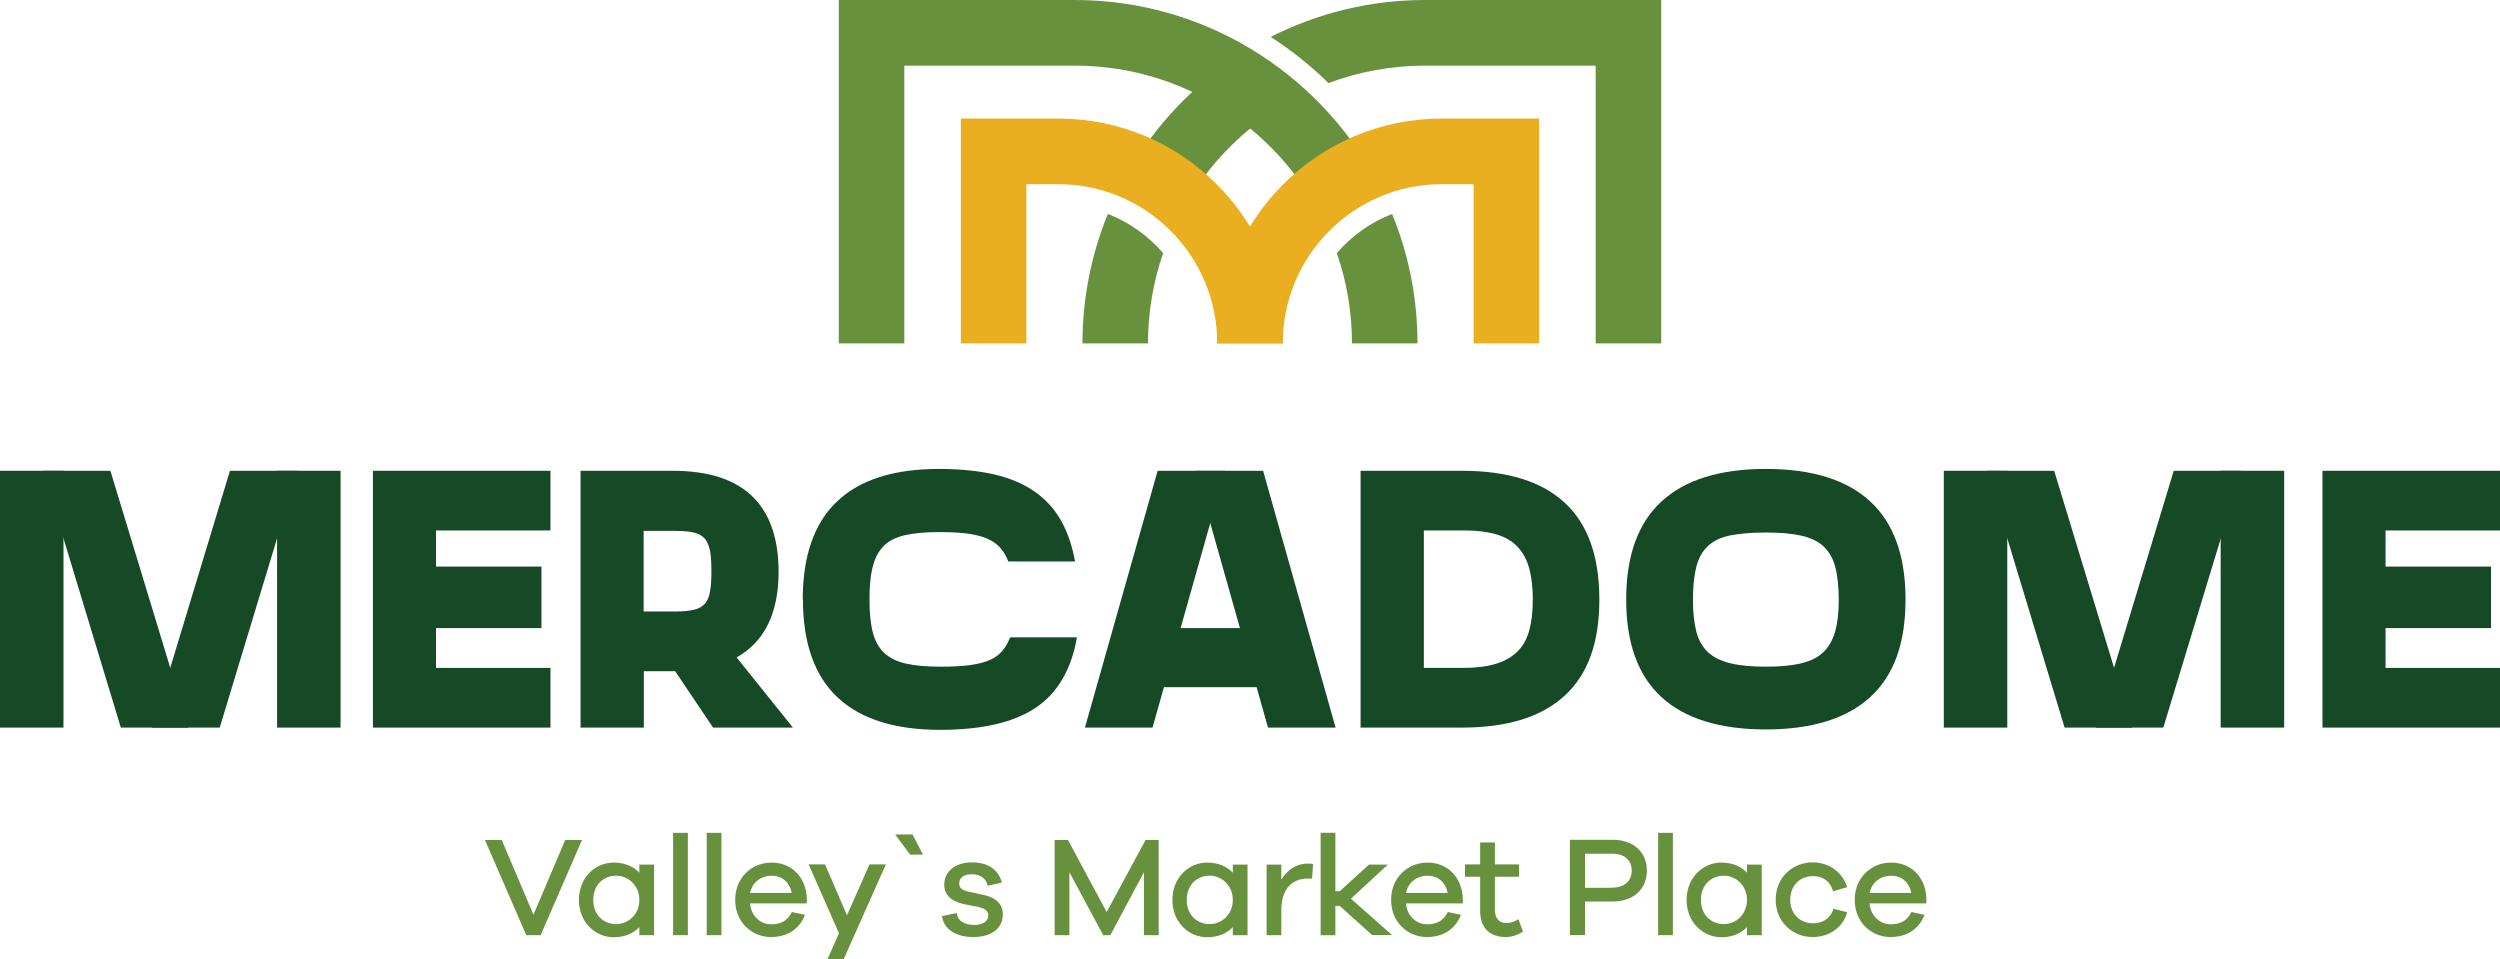 <svg width="245" height="94" viewBox="0 0 245 94" fill="none" xmlns="http://www.w3.org/2000/svg">
<g id="Layer_1" clip-path="url(#clip0_39_1345)">
<path id="Vector" d="M53.002 91.648H51.577L47.523 82.32H49.169L52.28 89.638L55.39 82.32H57.036L52.982 91.648H53.002Z" fill="#68913E"/>
<path id="Vector_2" d="M64.1 91.648H62.655V90.864C62.053 91.487 61.19 91.849 60.146 91.849C58.34 91.849 56.734 90.382 56.734 88.19C56.734 85.999 58.34 84.532 60.146 84.532C61.19 84.532 62.053 84.894 62.655 85.517V84.733H64.1V91.648ZM62.655 88.19C62.655 86.743 61.531 85.818 60.387 85.818C59.123 85.818 58.139 86.743 58.139 88.19C58.139 89.638 59.123 90.562 60.387 90.562C61.531 90.562 62.655 89.658 62.655 88.19Z" fill="#68913E"/>
<path id="Vector_3" d="M65.965 91.648V81.617H67.41V91.648H65.965Z" fill="#68913E"/>
<path id="Vector_4" d="M69.258 91.648V81.617H70.703V91.648H69.258Z" fill="#68913E"/>
<path id="Vector_5" d="M79.071 88.532H73.492C73.632 89.819 74.555 90.583 75.579 90.583C76.342 90.583 77.124 90.361 77.606 89.376L78.89 89.658C78.328 91.105 77.104 91.829 75.559 91.829C73.672 91.829 72.047 90.382 72.047 88.19C72.047 85.999 73.672 84.532 75.619 84.532C77.566 84.532 78.991 85.959 79.071 88.029V88.532ZM73.532 87.507H77.586C77.365 86.381 76.562 85.818 75.619 85.818C74.676 85.818 73.733 86.381 73.512 87.507H73.532Z" fill="#68913E"/>
<path id="Vector_6" d="M82.702 94H81.096L82.22 91.467L79.25 84.713H80.856L83.003 89.698L85.21 84.713H86.816L82.682 94H82.702Z" fill="#68913E"/>
<path id="Vector_7" d="M90.432 83.748H89.188L87.723 81.778H89.428L90.452 83.748H90.432Z" fill="#68913E"/>
<path id="Vector_8" d="M93.761 89.477C93.862 90.301 94.584 90.643 95.487 90.643C96.33 90.643 96.852 90.261 96.852 89.718C96.852 89.296 96.551 89.035 95.929 88.894L94.424 88.592C93.219 88.331 92.537 87.688 92.537 86.703C92.537 85.416 93.601 84.511 95.266 84.511C96.932 84.511 97.916 85.356 98.177 86.502L96.792 86.803C96.671 86.14 96.109 85.677 95.226 85.677C94.343 85.677 94.002 86.1 94.002 86.582C94.002 86.964 94.223 87.225 94.845 87.366L96.491 87.728C97.594 87.969 98.277 88.612 98.277 89.597C98.277 91.045 97.093 91.829 95.367 91.829C93.822 91.829 92.497 91.165 92.316 89.778L93.761 89.477Z" fill="#68913E"/>
<path id="Vector_9" d="M113.55 91.648H112.105V85.477L108.814 91.648H108.112L104.8 85.477V91.648H103.355V82.32H104.66L108.453 89.376L112.266 82.32H113.55V91.648Z" fill="#68913E"/>
<path id="Vector_10" d="M122.26 91.648H120.815V90.864C120.213 91.487 119.35 91.849 118.306 91.849C116.5 91.849 114.895 90.382 114.895 88.19C114.895 85.999 116.5 84.532 118.306 84.532C119.35 84.532 120.213 84.894 120.815 85.517V84.733H122.26V91.648ZM120.815 88.19C120.815 86.743 119.691 85.818 118.547 85.818C117.283 85.818 116.299 86.743 116.299 88.19C116.299 89.638 117.283 90.562 118.547 90.562C119.691 90.562 120.815 89.658 120.815 88.19Z" fill="#68913E"/>
<path id="Vector_11" d="M128.681 84.713L128.58 86.1C128.46 86.1 128.299 86.1 128.179 86.1C126.433 86.1 125.57 87.326 125.57 89.216V91.648H124.125V84.733H125.57V86.2C126.132 85.275 126.995 84.632 128.199 84.632C128.36 84.632 128.5 84.632 128.681 84.692V84.713Z" fill="#68913E"/>
<path id="Vector_12" d="M134.479 91.648L131.288 88.773H130.867V91.648H129.422V81.617H130.867V87.346H131.288L134.158 84.733H136.004L132.392 88.07L136.406 91.628H134.439L134.479 91.648Z" fill="#68913E"/>
<path id="Vector_13" d="M143.352 88.532H137.773C137.914 89.819 138.837 90.583 139.86 90.583C140.623 90.583 141.406 90.361 141.887 89.376L143.172 89.658C142.61 91.105 141.385 91.829 139.84 91.829C137.954 91.829 136.328 90.382 136.328 88.19C136.328 85.999 137.954 84.532 139.9 84.532C141.847 84.532 143.272 85.959 143.352 88.029V88.532ZM137.813 87.507H141.867C141.646 86.381 140.844 85.818 139.9 85.818C138.957 85.818 138.014 86.381 137.793 87.507H137.813Z" fill="#68913E"/>
<path id="Vector_14" d="M149.25 91.306C148.588 91.688 148.126 91.829 147.544 91.829C146.059 91.829 145.055 90.985 145.055 89.276V85.919H143.57V84.713H145.055V82.562H146.5V84.713H148.868V85.919H146.5V89.175C146.5 90.04 146.962 90.462 147.644 90.462C148.006 90.462 148.447 90.321 148.808 90.08L149.25 91.286V91.306Z" fill="#68913E"/>
<path id="Vector_15" d="M158.042 82.3C160.109 82.3 161.394 83.526 161.394 85.316C161.394 87.105 160.109 88.351 158.042 88.351H155.333V91.628H153.848V82.3H158.042ZM158.042 86.984C159.206 86.984 159.908 86.321 159.908 85.316C159.908 84.311 159.206 83.667 158.042 83.667H155.333V87.004H158.042V86.984Z" fill="#68913E"/>
<path id="Vector_16" d="M162.496 91.648V81.617H163.941V91.648H162.496Z" fill="#68913E"/>
<path id="Vector_17" d="M172.65 91.648H171.205V90.864C170.603 91.487 169.74 91.849 168.697 91.849C166.891 91.849 165.285 90.382 165.285 88.19C165.285 85.999 166.891 84.532 168.697 84.532C169.74 84.532 170.603 84.894 171.205 85.517V84.733H172.65V91.648ZM171.205 88.19C171.205 86.743 170.082 85.818 168.938 85.818C167.673 85.818 166.69 86.743 166.69 88.19C166.69 89.638 167.673 90.562 168.938 90.562C170.082 90.562 171.205 89.658 171.205 88.19Z" fill="#68913E"/>
<path id="Vector_18" d="M179.675 89.055L181.02 89.397C180.638 90.884 179.254 91.829 177.648 91.829C175.681 91.829 174.016 90.361 174.016 88.17C174.016 85.979 175.681 84.511 177.648 84.511C179.213 84.511 180.578 85.456 181.02 86.944L179.635 87.346C179.374 86.321 178.571 85.858 177.668 85.858C176.384 85.858 175.441 86.803 175.441 88.17C175.441 89.537 176.384 90.482 177.668 90.482C178.591 90.482 179.374 90.04 179.695 89.035L179.675 89.055Z" fill="#68913E"/>
<path id="Vector_19" d="M188.786 88.532H183.207C183.347 89.819 184.27 90.583 185.294 90.583C186.056 90.583 186.839 90.361 187.321 89.376L188.605 89.658C188.043 91.105 186.819 91.829 185.274 91.829C183.387 91.829 181.762 90.382 181.762 88.19C181.762 85.999 183.387 84.532 185.334 84.532C187.281 84.532 188.706 85.959 188.786 88.029V88.532ZM183.247 87.507H187.301C187.08 86.381 186.277 85.818 185.334 85.818C184.391 85.818 183.448 86.381 183.227 87.507H183.247Z" fill="#68913E"/>
<path id="Vector_20" d="M131.008 24.807C131.971 27.581 132.493 30.556 132.493 33.652H138.915C138.915 29.169 138.032 24.887 136.426 20.967C134.319 21.791 132.453 23.118 131.008 24.807Z" fill="#68913E"/>
<path id="Vector_21" d="M129.606 21.45L134.783 17.469C129.044 7.076 118.006 0 105.322 0H82.203V33.652H88.625V6.433H105.322C115.919 6.433 125.13 12.544 129.606 21.45Z" fill="#68913E"/>
<path id="Vector_22" d="M150.837 33.652H144.415V18.052H141.284C132.695 18.052 125.711 25.048 125.711 33.652H119.289C119.289 21.49 129.163 11.619 141.284 11.619H150.837V33.652Z" fill="#E9AF21"/>
<path id="Vector_23" d="M113.989 24.807C113.026 27.581 112.504 30.556 112.504 33.652H106.082C106.082 29.169 106.965 24.887 108.571 20.967C110.678 21.791 112.544 23.118 113.989 24.807Z" fill="#68913E"/>
<path id="Vector_24" d="M139.679 0C134.221 0 129.083 1.307 124.527 3.618C126.554 4.925 128.461 6.433 130.187 8.142C133.137 7.036 136.328 6.433 139.679 6.433H156.377V33.652H162.799V0H139.679Z" fill="#68913E"/>
<path id="Vector_25" d="M117.624 8.302C114.653 10.896 112.145 13.991 110.238 17.489L115.416 21.47C117.222 17.891 119.791 14.755 122.902 12.283C121.316 11.097 119.329 9.589 117.624 8.302Z" fill="#68913E"/>
<path id="Vector_26" d="M125.712 33.652H119.29C119.29 25.048 112.306 18.052 103.717 18.052H100.586V33.652H94.164V11.619H103.717C115.858 11.619 125.712 21.51 125.712 33.652Z" fill="#E9AF21"/>
<path id="Vector_27" d="M36.547 46.136H53.947V51.986H42.728V55.524H53.063V61.554H42.728V65.454H53.947V71.304H36.547V46.136Z" fill="#164925"/>
<path id="Vector_28" d="M56.895 46.136H65.925C69.377 46.136 71.966 46.96 73.692 48.608C75.418 50.257 76.301 52.729 76.301 56.026C76.301 60.087 74.936 62.881 72.187 64.429L77.706 71.304H69.879L66.166 65.776H63.096V71.304H56.895V46.136ZM66.186 59.926C66.909 59.926 67.511 59.866 67.972 59.765C68.434 59.665 68.795 59.464 69.056 59.182C69.317 58.901 69.498 58.499 69.578 57.976C69.678 57.453 69.719 56.79 69.719 55.966C69.719 55.142 69.678 54.478 69.578 53.956C69.478 53.453 69.297 53.051 69.056 52.77C68.795 52.488 68.434 52.287 67.993 52.187C67.551 52.086 66.949 52.026 66.227 52.026H63.076V59.926H66.186Z" fill="#164925"/>
<path id="Vector_29" d="M78.668 58.76C78.668 54.478 79.792 51.282 82.019 49.151C84.247 47.02 87.579 45.955 92.014 45.955C94.041 45.955 95.827 46.136 97.372 46.477C98.917 46.839 100.242 47.382 101.326 48.126C102.409 48.87 103.292 49.814 103.935 50.94C104.597 52.066 105.058 53.433 105.359 55.021H98.817C98.596 54.478 98.335 54.016 97.994 53.654C97.673 53.292 97.232 52.991 96.71 52.769C96.188 52.548 95.526 52.388 94.763 52.287C94.001 52.187 93.077 52.146 92.014 52.146C90.669 52.146 89.565 52.247 88.682 52.448C87.799 52.649 87.117 52.991 86.615 53.493C86.114 53.996 85.752 54.659 85.531 55.523C85.311 56.368 85.21 57.453 85.21 58.74C85.21 60.026 85.311 61.112 85.531 61.956C85.752 62.801 86.114 63.484 86.655 63.987C87.197 64.489 87.9 64.831 88.783 65.032C89.666 65.233 90.79 65.334 92.134 65.334C93.238 65.334 94.181 65.293 94.964 65.193C95.746 65.092 96.389 64.931 96.931 64.71C97.452 64.489 97.894 64.188 98.195 63.826C98.516 63.464 98.777 63.002 98.998 62.459H105.54C104.998 65.595 103.654 67.907 101.506 69.354C99.359 70.802 96.228 71.525 92.134 71.525C87.679 71.525 84.327 70.46 82.06 68.329C79.812 66.198 78.688 63.002 78.688 58.72L78.668 58.76Z" fill="#164925"/>
<path id="Vector_30" d="M133.336 46.136H143.27C147.725 46.136 151.097 47.181 153.345 49.272C155.612 51.362 156.736 54.518 156.736 58.76C156.736 63.002 155.612 66.077 153.345 68.168C151.077 70.259 147.725 71.304 143.27 71.304H133.336V46.136ZM143.35 65.454C144.595 65.454 145.658 65.334 146.521 65.072C147.384 64.831 148.087 64.429 148.648 63.906C149.21 63.384 149.612 62.68 149.853 61.836C150.093 60.992 150.214 59.966 150.214 58.76C150.214 57.554 150.093 56.529 149.853 55.664C149.612 54.8 149.21 54.096 148.689 53.553C148.167 53.011 147.464 52.609 146.642 52.367C145.799 52.126 144.795 51.986 143.611 51.986H139.537V65.454H143.35Z" fill="#164925"/>
<path id="Vector_31" d="M159.367 58.76C159.367 54.478 160.511 51.282 162.819 49.151C165.127 47.02 168.539 45.955 173.054 45.955C177.57 45.955 181.001 47.02 183.289 49.151C185.597 51.282 186.741 54.478 186.741 58.76C186.741 63.042 185.597 66.198 183.289 68.309C180.981 70.42 177.57 71.485 173.054 71.485C168.539 71.485 165.107 70.42 162.819 68.309C160.511 66.198 159.367 63.002 159.367 58.76ZM165.91 58.76C165.91 60.026 166.03 61.092 166.251 61.936C166.472 62.781 166.873 63.444 167.415 63.947C167.977 64.449 168.699 64.791 169.622 65.012C170.545 65.233 171.689 65.334 173.054 65.334C174.419 65.334 175.563 65.233 176.486 65.012C177.409 64.791 178.132 64.449 178.673 63.926C179.215 63.424 179.597 62.74 179.837 61.916C180.078 61.072 180.199 60.026 180.199 58.78C180.199 57.534 180.078 56.408 179.857 55.564C179.637 54.719 179.235 54.036 178.693 53.533C178.152 53.031 177.409 52.689 176.506 52.488C175.603 52.287 174.439 52.187 173.054 52.187C171.669 52.187 170.505 52.287 169.582 52.468C168.659 52.649 167.937 52.991 167.395 53.493C166.853 53.996 166.472 54.659 166.251 55.503C166.03 56.348 165.91 57.433 165.91 58.76Z" fill="#164925"/>
<path id="Vector_32" d="M227.602 46.136H245.001V51.986H233.783V55.524H244.118V61.554H233.783V65.454H245.001V71.304H227.602V46.136Z" fill="#164925"/>
<path id="Vector_33" d="M123.783 46.136H117.16L124.265 71.304H130.887L123.783 46.136Z" fill="#164925"/>
<path id="Vector_34" d="M113.449 46.136H120.051L112.947 71.304H106.324L113.449 46.136Z" fill="#164925"/>
<path id="Vector_35" d="M6.221 46.136H0V71.304H6.221V46.136Z" fill="#164925"/>
<path id="Vector_36" d="M10.818 46.136H4.215L11.841 71.304H18.464L10.818 46.136Z" fill="#164925"/>
<path id="Vector_37" d="M27.154 71.304H33.375V46.136H27.154L27.154 71.304Z" fill="#164925"/>
<path id="Vector_38" d="M22.536 46.136H29.159L21.533 71.304H14.91L22.536 46.136Z" fill="#164925"/>
<path id="Vector_39" d="M196.714 46.136H190.492V71.304H196.714V46.136Z" fill="#164925"/>
<path id="Vector_40" d="M201.31 46.136H194.707L202.333 71.304H208.956L201.31 46.136Z" fill="#164925"/>
<path id="Vector_41" d="M217.626 71.304H223.848V46.136H217.626V71.304Z" fill="#164925"/>
<path id="Vector_42" d="M213.028 46.136H219.651L212.005 71.304H205.402L213.028 46.136Z" fill="#164925"/>
<path id="Vector_43" d="M124.648 61.554H112.988V67.344H124.648V61.554Z" fill="#164925"/>
</g>
<defs>
<clipPath id="clip0_39_1345">
<rect width="245" height="94" fill="white"/>
</clipPath>
</defs>
</svg>
